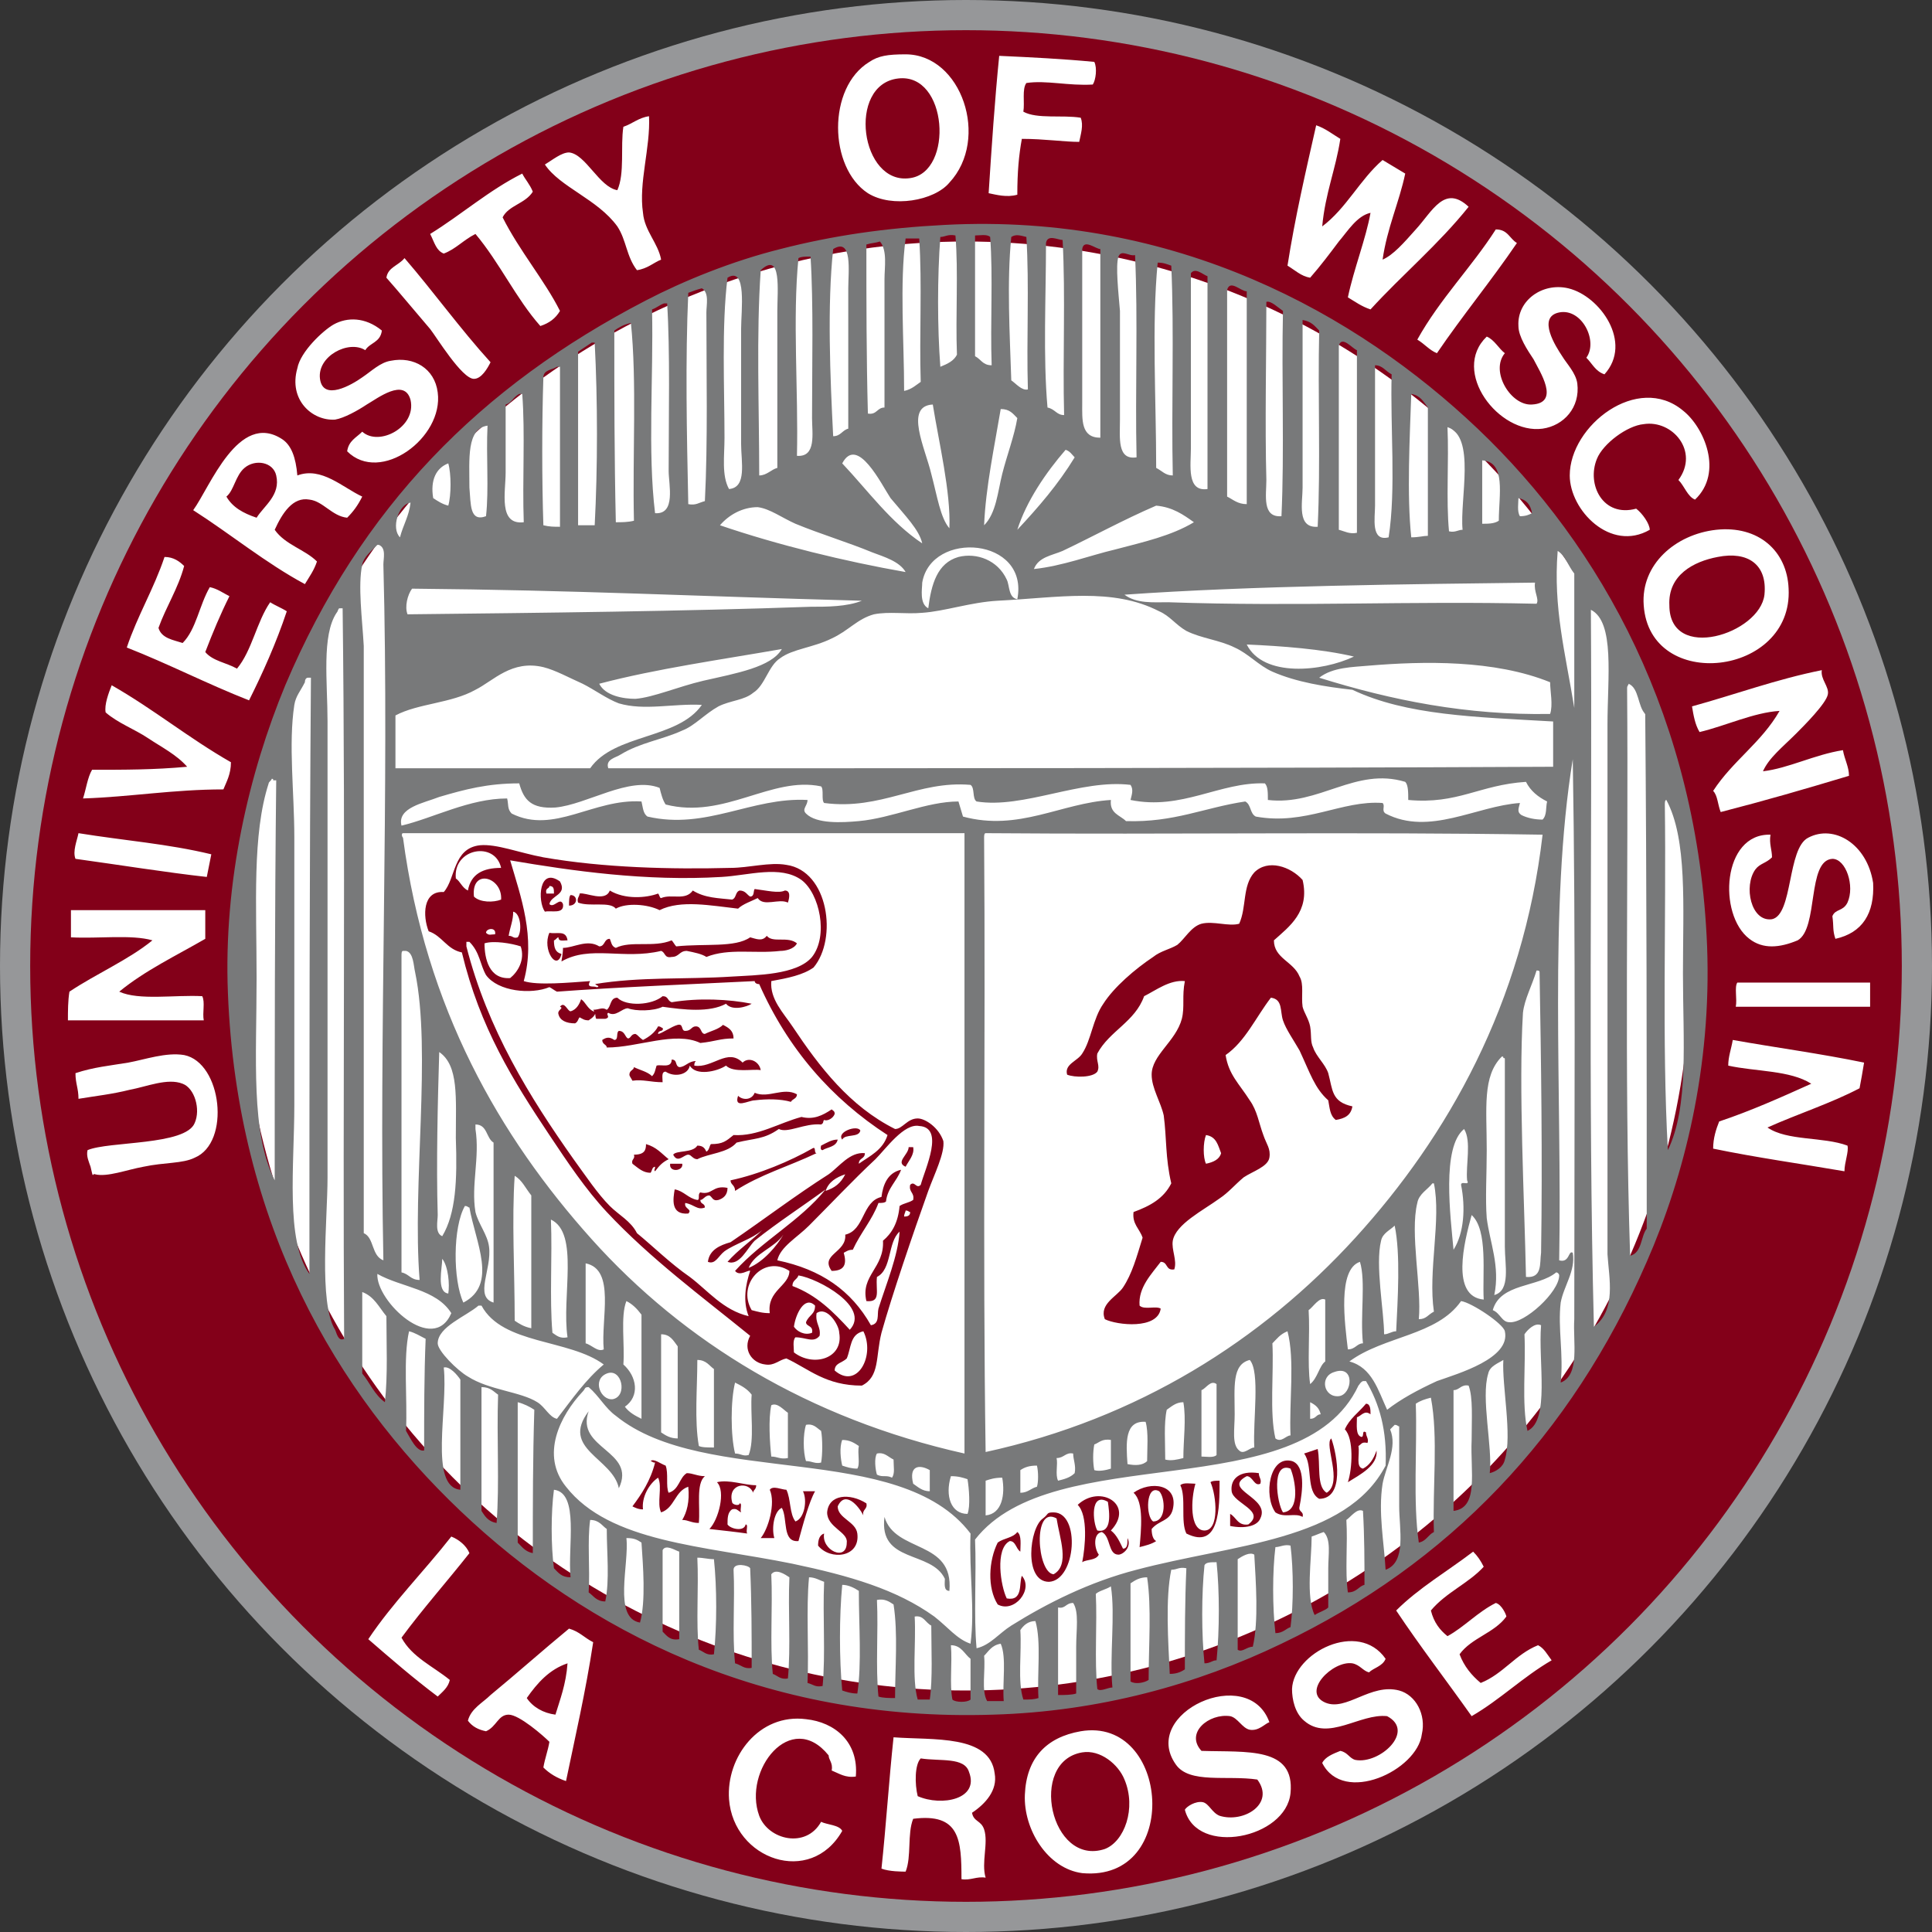 <svg xmlns="http://www.w3.org/2000/svg" viewBox="0 0 128 128" x="0px" y="0px" xmlns:xlink="http://www.w3.org/1999/xlink"  xml:space="preserve">
	<rect x="0" y="0" width="128" height="128" fill="#333333" stroke="none"/>
	<!--UWL Seal - maroon-->
	<ellipse fill="#969799" cx="64" cy="64" rx="64" ry="64"/>
	<ellipse fill="#830019" cx="64" cy="64" rx="62" ry="62"/>
	<ellipse fill="#ffffff" cx="64" cy="64" rx="48" ry="48"/>
	<g fill="#830019">
		<path d="M88 71.1c-0.2-0.6-0.8-1.1-1-1.7 -0.2-0.4-0.1-0.8-0.2-1.4 -0.1-0.5-0.4-0.9-0.5-1.3 -0.1-0.7 0.1-1.5-0.2-2 -0.4-1-1.7-1.2-1.7-2.4 1-0.9 2.4-1.9 1.9-4 -0.8-0.9-2.3-1.4-3.2-0.5 -0.8 0.9-0.5 2.3-1 3.4 -0.7 0.2-1.7-0.2-2.5 0 -0.7 0.2-1.1 1-1.6 1.4 -0.5 0.3-1.1 0.4-1.6 0.8 -1.2 0.8-2.6 2-3.3 3.1 -0.7 1-0.8 2.4-1.4 3.3 -0.3 0.5-1.2 0.7-1 1.4 0.5 0.2 1.7 0.2 2-0.2 0.2-0.4-0.1-0.7 0-1.2 0.8-1.5 2.5-2.1 3.1-3.8 0.8-0.4 1.7-1.1 2.7-1 -0.2 1 0 1.7-0.2 2.5 -0.4 1.5-2 2.4-2 3.7 0 0.9 0.6 1.8 0.8 2.7 0.2 1.5 0.1 2.8 0.5 4.5 -0.5 1-1.4 1.5-2.5 1.9 -0.1 0.8 0.4 1.1 0.6 1.7 -0.4 1.3-0.7 2.4-1.3 3.3 -0.4 0.6-1.6 1.1-1.2 2.1 0.8 0.4 3.5 0.7 3.7-0.7 -0.3-0.2-1.1 0.1-1.4-0.2 -0.1-1.2 0.8-2.1 1.4-2.9 0.5 0 0.3 0.6 0.9 0.5 0.2-0.6-0.2-1.3-0.1-1.9 0.2-1.1 2-2 3.1-2.8 0.6-0.4 1-0.9 1.6-1.4 0.6-0.4 1.6-0.7 1.7-1.3 0.1-0.6-0.2-0.9-0.4-1.5 -0.3-0.8-0.4-1.6-0.9-2.3 -0.7-1.1-1.4-1.7-1.6-3 1.3-0.9 2-2.5 3-3.8 0.8 0.1 0.6 0.9 0.8 1.5 0.2 0.6 0.7 1.3 1.1 2 0.7 1.5 1 2.5 1.9 3.3 0.1 0.5 0.1 1 0.5 1.3 0.6-0.1 1-0.3 1.1-0.9C88.2 73 88.3 72.2 88 71.1zM80.9 76.4c-0.1 0.4-0.5 0.6-1 0.7 -0.2-0.4-0.2-1.4 0-1.9C80.6 75.3 80.7 75.9 80.9 76.4zM60.8 74.1c-0.7 0-1 0.7-1.5 0.7 -3-1.5-5-4.1-6.8-6.8 -0.6-0.9-1.5-1.8-1.4-3 1.1-0.2 2.1-0.4 2.8-0.9 1.6-1.9 1-6.4-1.8-6.8 -1.1-0.2-2.5 0.2-3.7 0.2 -3.9 0.1-8.4 0-12.4-0.7 -1.6-0.3-3.1-0.9-4.2-0.8 -1.8 0.2-1.6 2.2-2.4 3.1 -1.4-0.1-1.4 1.6-1 2.6 0.9 0.3 1.2 1.2 2.2 1.4 1.2 5 3.4 8.5 5.8 12.1 1.2 1.8 2.4 3.6 3.8 5.1 2.9 3.1 6.3 5.6 9.5 8.2 -0.5 0.9 0.1 1.8 1 1.9 0.6 0.1 0.9-0.3 1.4-0.4 1.5 0.7 2.6 1.8 5 1.8 1.2-0.6 0.9-1.9 1.3-3.5 0.7-2.5 2.1-6.6 3.1-9.4 0.4-1.1 1.1-2.5 1-3.3C62.2 74.7 61.3 74.1 60.8 74.1zM47.8 58.1c1.8-0.1 3.9-0.8 5.3 0.2 1.2 0.9 1.8 3.7 0.7 5.1 -1 1.2-3.7 1.2-5.3 1.3 -3.1 0.2-6.1 0-9.1 0.5 0.1 0 0.1 0.1 0.2 0.1 0.1 0.1 0 0.1-0.1 0.1 -0.1-0.1-0.7 0.1-0.4-0.4 -1.4 0.1-3.5 0.3-4.4 0 0.8-2.9-0.2-5.6-0.9-8C37.9 57.7 42.8 58.4 47.8 58.1zM34.5 62.7c0.3 0.9-0.2 1.7-0.7 2.1 -1.4 0.1-1.7-1.3-1.7-2.3C32.7 62.3 33.9 62.5 34.5 62.7zM32.2 61.8c0-0.3 0.7-0.4 0.6 0.1C32.5 61.9 32.4 62 32.2 61.8zM34 60.4c0.5 0.1 0.6 1.3 0.3 1.7 -0.3 0.1-0.3-0.1-0.6-0.1C33.8 61.4 34 61 34 60.4zM31.4 59.4c-0.2-1.9 1.9-1.3 1.8 0.2C32.7 59.8 31.8 59.8 31.4 59.4zM30.2 58.2c-0.2-2 2.6-2.5 3-0.7 -1.2 0-2 0.4-2.2 1.5C30.6 58.8 30.5 58.4 30.2 58.2zM45.7 84.6c-1.3-0.9-2.4-2-3.5-2.9 -0.4-0.8-1.2-1.2-1.8-1.8 -0.8-0.8-1.6-2-2.4-3.1 -2.9-4.1-5.7-8.6-7.1-14.1 0-0.1 0-0.2 0-0.3 0.1 0 0.1 0 0.2 0 0.7 0.7 0.7 1.5 1.1 2.2 0.8 1.1 3 1.3 4.2 0.8 0.2 0.1 0.3 0.2 0.5 0.3 4-0.3 9.1-0.5 13.1-0.7 0 0.1 0.1 0.2 0.3 0.2 1.9 4.3 4.8 7.6 8.5 10 -0.3 1-1.2 1.4-1.9 1.9 0-0.4 0.4-0.3 0.4-0.7 -1-0.1-1.7 0.9-2.4 1.4 -2.2 1.4-4.3 3-6.5 4.5 -0.7 0.2-1.4 0.5-1.5 1.3 0.5 0.2 0.7-0.4 1.1-0.7 0.7-0.5 1.8-0.8 2.5-1.4 -0.7 0.7-1.6 1.3-2.3 2.1 0.8 0.3 1.3-0.9 1.8-1.4 1.5-1.2 3.2-2.3 4.7-3.4 -1.7 2.1-4.2 3.4-6 5.4 0.3 0.4 0.9-0.1 1 0 -0.3 0.9-0.5 2-0.1 3C47.9 86.8 46.9 85.5 45.7 84.6zM56 77.8c-0.3 0.6-0.7 0.9-1.3 1.1C54.9 78.3 55.4 78 56 77.8zM51.9 81.8c-0.4 0.7-1.3 1.8-2.3 2.2C50 83 51.3 82.7 51.9 81.8zM51 87c-0.5 0-0.8-0.1-1.2-0.2 -1-1.7 0.8-3.7 2.5-2.6C52.3 85.2 50.8 85.5 51 87zM52.5 85.2c0-0.4 0.3-0.4 0.4-0.7 1.3 0.2 4.8 2.1 3.4 3.6C55.2 86.9 54.1 85.8 52.5 85.2zM54 86.5c0 0.6-0.4 0.6-0.6 1.1 0 0.3 0.5 0.2 0.4 0.7 -0.5 0.2-1-0.1-1.2-0.4C52.7 87.1 53.3 85.8 54 86.5zM52.6 89.6c0-0.3-0.1-0.8 0.1-1 0.7 0 1.2 0.4 1.6-0.1 0.1-0.6-0.3-0.8-0.2-1.5 0.7-0.5 1.5 0.8 1.5 1.3C55.9 90 53.9 90.6 52.6 89.6zM55.3 90.8c0-0.5 0.5-0.5 0.8-0.8 0.3-0.7 0.2-1.6 1.1-1.8C58 89.8 56.8 92.1 55.3 90.8zM59.9 80.6c0-0.2 0.1-0.3 0.1-0.4 0.2 0 0.2 0.1 0.3 0.1C60.3 80.5 60.2 80.6 59.9 80.6zM61 78.5c-0.3 0.3-0.4-0.3-0.7 0 -0.1 0.5 0.3 0.5 0.2 1 -0.3 0.2-0.6 0.2-0.9 0.4 -0.1 1.1-0.5 1.8-1.1 2.3 0.1 1.8-1.5 2.3-1.1 4 1 0.1 0.6-0.7 0.7-1.6 1-0.5 0.7-2.3 1.5-3 -0.1 1.6-0.9 3.5-1.4 5.1 -0.1 0.4 0.1 1-0.5 1.1 -1.3-2.3-3.3-3.7-6.2-4.3 0.2-0.9 1.3-1.5 2.1-2.3 1.4-1.4 2.9-3 4.4-4.4 0.7-0.7 1.9-2.4 2.9-2.2C62.6 74.7 61.3 77.4 61 78.5zM60.2 76c0 0.5-0.9 1-0.2 1.3 0.2-0.4 0.6-0.8 0.5-1.3C60.4 76 60.3 76 60.2 76zM58.4 79.3c-1.3 0.3-1.1 2.2-2.4 2.5 0.1 1.2-1.7 1.3-0.9 2.4 0.9 0 1-0.5 0.8-1.2 0.2-0.1 0.3-0.2 0.6-0.2 0.5-1.1 1.3-2 1.7-3.1 0.2 0 0.4 0 0.5-0.1 0.1-0.9 0.7-1.3 1-2.1C58.8 77.7 58.5 78.5 58.4 79.3zM57 74.9c-0.2-0.4-1.6 0.1-1.2 0.6C56 75.1 56.9 75.4 57 74.9zM54.5 76.2c0.3-0.2 0.9-0.2 1-0.7 -0.4 0-0.7 0.2-1.1 0.4C54.4 75.9 54.3 76.2 54.5 76.2zM48.6 75.2c-0.5 0.4-0.7 0.6-1.5 0.6 -0.1 0.1-0.1 0.4-0.3 0.5 -0.1-0.2-0.2-0.4-0.6-0.4 -0.3 0.5-1.4 0.3-1.6 0.6 0.3 0.6 0.7 0 1 0 0.2 0 0.3 0.3 0.6 0.3 0.8-0.4 2-0.4 2.6-1.1 1.2-0.3 1.8-0.2 2.8-0.9 0.6 0.3 1.7-0.4 2.8-0.3 0.2-0.1 0.1-0.2 0.2-0.3 0.2 0.1 0.6-0.1 0.7-0.4 0-0.2-0.1-0.2-0.2-0.3 -0.6 0.4-1.2 0.7-2 0.5C51.6 74.4 50.2 75.3 48.6 75.2zM53.8 76.1c-1.4 0.8-3.5 1.7-5.4 2.1 0 0.3 0.3 0.3 0.3 0.7 1.7-1.1 3.5-1.6 5.4-2.5C53.9 76.4 54.1 75.9 53.8 76.1zM48.9 72.6c-0.3 0.9 0.7 0.3 1.1 0.3 0.8-0.1 1.7-0.1 2.4 0.1 0.1-0.2 0.4-0.2 0.4-0.5 -0.9-0.5-1.9 0.3-2.8-0.1C49.8 72.9 49.2 72.9 48.9 72.6zM49.7 62.1c-1 0.7-3 0.4-4.9 0.6 -0.1-0.1-0.2-0.3-0.3-0.4 -1.2 0.5-2.7 0-3.7 0.5 -0.3-0.1-0.3-0.4-0.4-0.6 -0.4 0-0.3 0.5-0.7 0.5 -0.8-0.5-1.7 0.1-2.4 0.1 0 0.4-0.1 0.8-0.1 0.9 1.9-1.1 4.1-0.1 6.6-0.7 0.3 0.1 0.2 0.5 0.7 0.4 0.5 0 0.5-0.4 1-0.4 0.5 0.1 1 0.2 1.3 0.4 1.5-0.6 3.2-0.2 4.9-0.4 0.3 0 0.9-0.1 1.1-0.5 -0.6-0.5-1.6 0-2-0.5C50.5 62.4 50.1 62.2 49.7 62.1zM40.8 60.2c0.7-0.4 2.1-0.3 2.9 0.1 1.4-0.7 3.4-0.3 5.2-0.1 0.3-0.3 0.9-0.5 1.3-0.7 0.4 0.6 1.4 0 2 0.3 0.1-0.3 0.2-0.8-0.2-0.8 -0.4 0.2-1.2 0-2-0.1 -0.1 0.1 0 0.5-0.3 0.5 -0.2-0.1-0.3-0.4-0.7-0.4 -0.3 0.1-0.2 0.5-0.5 0.6 -0.9-0.1-1.8-0.1-2.6-0.6 -0.5 0.7-1.4 0.2-2.1 0.5 -0.1 0-0.1-0.2-0.2-0.3 -0.8 0.3-2.2 0.4-3.2-0.2 -0.3 0.8-1.6 0.1-2 0.2 0 0.2-0.2 0.3-0.1 0.6C39.1 60.1 40.4 59.7 40.8 60.2zM43.9 71.7c0-0.3-0.1-0.7 0.2-0.7 0.6 0.4 1.5 0.2 1.6-0.4 0.4 0.7 1.8 0.4 2.4 0 0.5 0.5 1.8 0.2 2.3 0.3 -0.1-0.6-0.8-0.9-1.2-0.5 -1-1-2 0.4-3.2 0.2 0-0.1 0-0.2 0.1-0.3 -0.5 0-0.7 0.4-1.1 0.4 -0.3-0.1-0.1-0.5-0.5-0.5 0 0.6-0.7 0.3-1 0.4 -0.1 0.3-0.1 0.5-0.3 0.7 -0.3-0.3-0.8-0.4-1.2-0.6 0 0.2-0.3 0.2-0.3 0.5 0 0.1 0.1 0.2 0.2 0.4C42.6 71.5 43.1 71.7 43.9 71.7zM40.3 67.1c0.5 0.3 0.9-0.3 1.3-0.3 0.5 0.2 1.7 0.2 2.3-0.1 1.4 0.2 3.1 0.4 4.2-0.2 0.4 0.5 1.4 0.2 1.7 0 -1.5-0.3-3.5-0.4-5.3-0.1 -0.3-0.1-0.2-0.4-0.6-0.4 -0.7 0.6-2.4 0.7-3 0.1 -0.5 0-0.4 0.6-0.7 0.8 -0.3-0.2-0.5 0-0.9 0 0.2 0.2 0.1 0.4 0.2 0.6 0.2 0 0.4 0 0.6 0C40.5 67.4 40.1 67.2 40.3 67.1zM46.4 69.1c1-0.1 1.3-0.3 2.2-0.3 0-0.5-0.3-0.7-0.7-0.9 -0.3 0.3-0.8 0.4-1.2 0.6 -0.3 0-0.2-0.5-0.6-0.5 -0.3 0-0.3 0.3-0.7 0.3 -0.3 0-0.1-0.5-0.5-0.4 -0.4 0.1-1.1 0.6-1.3 0.6 0-0.3 0.4-0.1 0.3-0.4 -0.1 0-0.1-0.1-0.3-0.1 -0.2 0.4-0.6 0.7-1 0.9 -0.3-0.2-0.3-0.3-0.5-0.4 -0.3 0-0.3 0.3-0.5 0.3 -0.2-0.1-0.2-0.5-0.6-0.5 -0.2 0.1 0 0.6-0.3 0.6 -0.3-0.2-0.5-0.2-0.8 0 0 0.3 0.3 0.3 0.3 0.5C42.3 69.4 44.7 68.3 46.4 69.1zM46.4 79.5c0.2 0 0.3-0.3 0.6-0.3 0.2 0.1 0.2 0.4 0.6 0.3 0.3-0.1 0.6-0.3 0.6-0.8 -1-0.2-1 0.5-1.8 0.3 -0.2 0.1 0 0.5-0.2 0.5 -0.6-0.1-0.9-0.6-1.5-0.7 -0.1 0.6-0.3 1.7 0.9 1.6 0.3-0.3-0.3-0.3-0.2-0.7 0.6 0.1 0.8 0.5 1.3 0.3C46.7 79.7 46.4 79.8 46.4 79.5zM45.2 77.1c-0.3 0-0.5 0-0.8 0C44.3 77.7 45.3 77.6 45.2 77.1zM42 76.5c0.1 0.3-0.2 0.3-0.1 0.6 0.4 0.3 0.7 0.6 1.2 0.6 0.1-0.1 0.1-0.4 0.3-0.4 0 0.2-0.1 0.2 0 0.3 0.3-0.4 0.5-0.6 0.9-0.8 -0.5-0.4-0.8-0.8-1.5-1C42.8 76.2 42.7 76.5 42 76.5zM38.5 66.2c-0.1 0.3-0.3 0.7-0.7 0.8 -0.2 0-0.4-0.7-0.7-0.3 0.3 0.1-0.2 0.2-0.1 0.5 0.1 0.4 0.5 0.6 1.1 0.6 0.2-0.1 0.2-0.3 0.3-0.4 0.2 0.1 0.3 0.2 0.6 0.2 0.3-0.2 0.4-0.3 0.5-0.6 -0.1 0-0.1 0-0.2 0C38.9 66.8 38.8 66.4 38.5 66.2zM37.8 59.3c-0.1 0.1-0.1 0.4-0.1 0.7C38.3 60 38.3 59.3 37.8 59.3zM36.4 61.8c-0.5 1.1 0.5 2.6 0.8 1.4 -0.4-0.1-0.5-0.4-0.5-0.9 0.1 0 0.2-0.2 0.3-0.2 0 0.3 0.3 0.2 0.6 0.2C37.5 61.6 36.9 61.9 36.4 61.8zM37.3 59.9c-0.2-0.5-0.6 0.3-0.9 0 0.1-0.6 1.2-0.6 0.7-1.5 -1.4-1-1.5 1.3-1 2C36.5 60.3 37.4 60.6 37.3 59.9zM36.4 58.7c0.3 0 0.3 0.2 0.3 0.5 -0.2 0-0.3 0-0.5 0C36.1 58.8 36.4 58.9 36.4 58.7zM90.3 97.3c-0.5-0.1-0.2-0.9-0.3-1.5 0.2-0.1 0.2-0.3 0.6-0.2 0.1-0.3-0.1-0.4-0.1-0.7 -0.3-0.2-0.1 0.3-0.3 0.3 -0.4-0.1-0.3-0.8-0.3-1.3 0.3-0.1 0.5-0.5 0.9-0.2 0-0.3 0-0.7-0.3-0.7 -0.5 0.6-1.1 1-1.4 1.7 0.6 0.6 0.5 2.6 0.2 3.5 0.8-0.5 2-1.1 1.9-2.1C91 96.7 90.7 97.1 90.3 97.3zM87.9 98.9c-0.7-0.4-0.4-1.9-0.6-2.9 -0.3 0.1-0.6 0.2-0.9 0.3 0.6 0.8 0.1 2.5 1 3 1.7 0 1.2-2.9 0.8-4C87.7 95.7 89 98.2 87.9 98.9zM85.6 96.8c-1.5-0.4-1.9 2.3-1.1 3.4 0.6 0.4 1.3 0 1.8 0.3 0.1-0.4-0.3-0.3-0.2-0.7C86.3 98.8 86.5 97.1 85.6 96.8zM85 100.2c-0.4-0.6-0.8-3.4 0.5-2.9C85.8 98 86.2 100.1 85 100.2zM82.6 97.8c0.4 0 0.5 0.7 0.9 0.5 0.1-0.3-0.1-0.4-0.1-0.7 -1.3-0.2-1.9 0.4-1.8 1.2 0.1 0.8 2.3 1.3 1.1 2.2 -0.7 0.1-0.8-0.5-1.2-0.7 0 0.3 0 0.5 0 0.8 1 0.2 1.8 0 2-0.5C84.2 99.2 80.9 98.7 82.6 97.8zM80.2 98.2c0.4 0.9 0.6 3.2-0.4 3.2 -1 0-0.9-2.1-0.6-3.1 -0.3 0-0.8-0.1-1 0.1 0.4 0.8 0 2.4 0.4 3.2 2.2 1.1 2.2-1.7 2.2-3.5C80.6 98.1 80.3 98.1 80.2 98.2zM75.1 98.9c0.7 0.6 0.5 2.5 0.4 3.6 0.4-0.1 0.8-0.2 1.1-0.4 -0.2-0.1-0.3-0.4-0.3-0.8 0.5-0.6 1.2-0.5 1.4-1.3C78.1 98.3 76.2 98.1 75.1 98.9zM76.4 100.8c-0.5-0.3-0.5-2.5 0.4-2C77.2 99.2 77.3 100.8 76.4 100.8zM74.4 102.6c-0.2-0.4-0.4-0.9-0.8-1.2 1.6-1.7-0.7-3.1-2.2-1.7 0.7 0.7 0.5 2.8 0.3 3.8 0.3-0.2 0.9-0.1 1.1-0.5 -0.3-0.4-0.4-1.4 0.2-1.5 0.6 0.3 0.4 1.5 1.1 1.5 0.3 0 0.9-0.5 0.6-1.1C74.7 102.3 74.7 102.6 74.4 102.6zM72.7 101.4c-0.3-0.5-0.5-2.6 0.7-1.9C73.5 100.2 73.7 101.6 72.7 101.4zM69.8 100.2c-0.5 0-0.3 0.1-0.7 0.4 -0.9 0.6-1.3 4.2 0.4 4.2C71.3 104.7 71.6 100.2 69.8 100.2zM69.8 104.3c-1.1-0.1-1.4-4.6 0.2-3.7C70.2 101.9 70.9 103.7 69.8 104.3zM66.7 105.9c-0.4-0.8-0.8-3.3 0.2-3.8 0.4 0 0.4 0.5 0.7 0.7 0-0.4 0.1-1.1-0.2-1.3 -0.3 0.4-0.9 0.4-1.3 0.7 -0.6 1.2-0.7 3 0 4.1 1.1 0.6 2.4-1 1.6-1.9C67.5 104.9 67.8 106.1 66.7 105.9zM54.8 100.2c0 1 1.4 1.3 1.3 2 0 1.3-1.7 0.5-1.5-0.6 -0.3 0.1-0.4 0.4-0.4 0.8 0.8 1 2.8 0.8 2.6-0.8 -0.1-0.8-1.3-1-1.3-1.8 0.5-1.1 1.4 0 1.7 0.6 -0.1-0.4 0.3-0.4 0.2-0.8C56.3 98.9 54.9 99 54.8 100.2zM52.7 100.8c-0.4-0.5-0.3-1.5-0.6-2.1 -0.3 0-0.9-0.3-1.1 0 0.4 0.9-0.1 2.6-0.6 3.2 0.3 0 0.6 0 0.9 0 -0.2-0.7 0-1.8 0.5-2 0.4 0.7 0 2.3 1.1 2.2 0.3-1.1 0.7-2.6 1.1-3.3 -0.3 0-0.5 0-0.8 0C53.5 99.4 53.3 100.6 52.7 100.8zM47.5 98.2c0.6 0.6 0.1 2.5-0.5 3.1 0.9 0.1 1.8 0.2 2.5 0.3 -0.1-0.2 0.1-0.6-0.1-0.6 -0.1 0.5-1 0.3-1.2 0 0-0.4 0-0.8 0.3-1 0.3-0.1 0.4 0.1 0.6 0.2 -0.1-0.2 0.1-0.6-0.1-0.6 0 0.2-0.5 0.1-0.5-0.1 -0.3-1.2 1.1-1.4 1.4-0.6 0-0.2 0.2-0.2 0.2-0.5C49.3 98.4 48.3 98 47.5 98.2zM45.5 97.6c-0.5 0.3-0.5 1.1-1.2 1.3 -0.2-0.4 0-1.3-0.2-1.8 -0.3-0.1-0.8-0.5-1-0.3 0.1 0 0.1 0.1 0.3 0.1 -0.3 1.2-0.9 2.1-1.5 2.9 0.2 0.1 0.4 0.2 0.7 0.2 -0.1-0.8 0.4-1.7 1-2.1 0.3 0.6-0.1 1.7 0.2 2.3 0.9-0.3 0.9-1.4 1.8-1.7 0.1 1-0.1 1.7-0.4 2.2 0.4 0 0.6 0.2 1.1 0.2 0.1-1.1-0.2-2.6 0.4-3.1C46.2 97.8 45.9 97.6 45.5 97.6z"/>
	</g>
	<g fill="#fff">
		<path d="M119.8 55.5c-1.4 0.7-1 5.1-2.4 5.4 -1.4 0.2-1.9-2.2-1.1-3.3 0.3-0.4 0.7-0.4 1.1-0.8 0-0.5-0.2-0.9-0.1-1.5 -3.2-0.1-3.5 5.3-1.4 6.9 0.9 0.7 2 0.6 3.2 0.1 1.4-0.8 0.6-5.3 2.3-5.4 0.9 0 1.5 1.8 1 2.9 -0.3 0.6-0.8 0.4-1 0.9 0.1 0.7 0 0.9 0.2 1.5 1.8-0.4 2.6-1.7 2.5-3.7C123.7 55.9 121.5 54.6 119.8 55.5zM115 66.7c3 0 5.9 0 8.9 0 0-0.5 0-1 0-1.6 -2.9 0-5.9 0-8.8 0C114.9 65.4 115.1 66.2 115 66.7zM114.5 70.6c1.8 0.4 4.1 0.3 5.5 1.2 -2 0.9-4 1.8-6.1 2.5 -0.2 0.5-0.4 1.1-0.4 1.8 2.9 0.6 5.8 1 8.7 1.5 0-0.6 0.3-1.3 0.2-1.7 -1.6-0.6-4-0.3-5.3-1.2 2-0.9 4.2-1.6 6.1-2.6 0.1-0.5 0.2-1.1 0.3-1.7 -2.9-0.6-5.9-1-8.7-1.5C114.7 69.5 114.5 70 114.5 70.6zM114 53.8c3.1-0.8 5.5-1.5 8.5-2.4 0-0.6-0.3-1.1-0.4-1.7 -1.9 0.3-3.6 1.2-5.3 1.4 0.4-0.9 1.3-1.6 2.2-2.5 0.5-0.5 2-2 2.1-2.6 0.1-0.5-0.5-1-0.4-1.6 -3 0.6-5.7 1.6-8.6 2.4 0.1 0.6 0.2 1.2 0.5 1.7 1.7-0.4 3.6-1.3 5.3-1.4 -1.2 2.1-3.1 3.3-4.4 5.3C113.8 52.7 113.8 53.3 114 53.8zM108.9 40.1c0.4 5.8 9.9 4.7 9.6-1.1 -0.1-2.5-2-4.2-4.8-3.9C111 35.4 108.7 37.4 108.9 40.1zM113.8 36.9c2-0.4 3.3 0.5 3.1 2.5 -0.3 2.6-6.3 4.5-6.3 0.7C110.5 38.1 112.2 37.2 113.8 36.9zM104 31.5c0 2.3 2.7 5.1 5.3 3.6 0-0.4-0.5-1.1-0.9-1.4 -2.2 0.6-3.3-1.6-2.6-3.3 0.4-1 2-2.2 3.1-2.3 1.9-0.3 3.7 1.8 2.3 3.7 0.4 0.4 0.6 1.1 1.1 1.3 1.9-1.8 0.6-4.8-0.8-5.9C108.5 24.7 104 28.2 104 31.5zM101.5 26.8c-1.4 0.1-2.8-2.2-1.8-3.4 -0.4-0.3-0.7-0.9-1.2-1.1 -2.4 2.3 0.8 6.5 3.7 6.1 1.4-0.2 2.5-1.4 2.3-3 -0.1-0.7-0.7-1.3-1-1.8 -0.4-0.6-1.7-2.6-0.2-2.9 1.5-0.3 2.6 1.9 1.8 3 0.4 0.4 0.6 0.9 1.2 1.1 1.9-2.1-0.3-5.2-2.4-5.7 -1.7-0.4-3.4 0.8-3.3 2.5 0 0.7 0.6 1.6 1 2.2C102 24.6 103.4 26.7 101.5 26.8zM101.9 109c-1.5 0.6-2.3 1.9-3.8 2.5 -0.6-0.5-1.1-1.1-1.4-1.9 0.8-1.1 2.3-1.4 3.1-2.5 0-0.1-0.3-0.8-0.7-0.9 -1.2 0.6-2.1 1.6-3.2 2.2 -0.5-0.4-0.9-0.9-1.1-1.7 1-1.2 2.5-1.8 3.5-2.9 -0.2-0.4-0.4-0.7-0.7-1 -1.7 1.3-3.6 2.4-5.1 3.9 1.6 2.4 3.3 4.6 5 7 1.9-1.1 3.4-2.6 5.3-3.7C102.5 109.6 102.3 109.2 101.9 109zM95.2 23.4c1.7-2.5 3.6-4.8 5.3-7.3 -0.5-0.3-0.6-0.9-1.4-0.9 -1.6 2.5-3.7 4.6-5.2 7.3C94.4 22.8 94.7 23.2 95.2 23.4zM88.7 16c0.6-0.7 1.2-1.7 2.1-1.9 -0.3 1.7-1.1 3.7-1.5 5.6 0.5 0.3 0.9 0.6 1.5 0.8 2.1-2.3 4.5-4.3 6.5-6.8 -1.6-1.5-2.4 0.3-3.5 1.5 -0.8 0.9-1.5 1.7-2.2 2 0.3-2.1 1.1-3.8 1.5-5.7 -0.5-0.3-1-0.6-1.5-0.9 -1.5 1.3-2.4 3.2-4 4.4 0.2-2.2 0.9-3.8 1.2-5.8 -0.5-0.3-1-0.7-1.6-0.9 -0.7 3.1-1.4 6.1-1.9 9.3 0.5 0.3 0.9 0.7 1.5 0.8C87.5 17.6 88.1 16.8 88.7 16zM92.7 112c-1.9-0.5-3.5 1.4-4.9 0.8 -1.6-0.7 0.5-2.8 1.8-2.6 0.5 0.1 0.7 0.5 1.1 0.6 0.3-0.3 0.9-0.4 1.1-0.9 -1.8-2.6-6.1-0.4-6.2 2 0 0.7 0.2 1.6 0.8 2.1 1.6 1.4 3.7-0.5 5.5-0.3 1.9 1-0.5 3.2-2.1 2.9 -0.4-0.1-0.5-0.5-1-0.6 -0.5 0.2-1 0.4-1.2 0.8 1.4 2.8 6.3 0.5 6.6-1.9C94.5 113.6 93.8 112.3 92.7 112zM79.6 116c-1.1-1.2 0.5-2.5 1.9-2.3 0.5 0.1 0.8 0.8 1.3 0.9 0.6 0.1 1-0.4 1.3-0.5 -1.4-3.9-8.6-0.6-6.2 2.8 0.9 1.3 3.4 0.7 5.4 1 1.2 1.6-0.9 2.9-2.5 2.4 -0.5-0.2-0.7-0.8-1.1-0.9 -0.5-0.1-1.1 0.3-1.2 0.5 0.8 3.1 6.7 1.9 7-1.1C85.8 115.7 82.6 116.1 79.6 116zM71.6 114.7c-2.3 0.4-3.6 1.8-3.7 4.2 -0.1 2.3 1.5 4.9 3.8 5.2C78.3 124.7 77.5 113.7 71.6 114.7zM73.2 122.5c-3.6 1.2-5.1-5.8-1.5-6.4 1.2-0.2 2.4 0.8 2.8 1.8C75.3 119.8 74.5 122 73.2 122.5zM67.4 12.9c0-1.5 0.1-2.6 0.3-3.7 1.5 0 2.8 0.2 3.8 0.2 0.1-0.5 0.3-1.1 0.1-1.6 -1.2-0.2-2.9 0.1-3.8-0.4 0.1-0.6-0.1-1.5 0.2-1.9 1.3-0.2 2.8 0.2 4.4 0.1 0.2-0.3 0.3-1.1 0.1-1.5 -2.1-0.2-4.1-0.3-6.3-0.4 -0.3 3-0.5 6-0.7 9.1C66 12.9 66.7 13.1 67.4 12.9zM59.2 115.1c-0.3 2.8-0.5 5.9-0.8 8.7 0.5 0.2 1.4 0.2 1.6 0.2 0.4-1 0.1-2.5 0.5-3.5 3.1-0.4 3.2 1.4 3.2 4 0.6 0.1 1-0.2 1.6-0.1 -0.3-1 0.2-2.3-0.1-3.2 -0.2-0.6-0.7-0.5-0.8-1.1 0.9-0.6 1.7-1.5 1.5-2.6C65.6 114.9 61.8 115.3 59.2 115.1zM60.8 119c-0.2-0.8-0.2-2.1 0.2-2.5 1.3 0.2 2.9-0.1 3.2 0.9C64.9 119.2 62.4 119.7 60.8 119zM57.5 12.8c1.6 1 4.4 0.5 5.4-0.7C65.6 9.2 63.7 3.6 60 3.6c-1.2 0-1.8 0.1-2.4 0.5C54.8 5.8 54.9 11.1 57.5 12.8zM59.5 5.2c3.3-0.4 3.7 6.2 0.8 6.6C57 12.3 56.1 5.6 59.5 5.2zM53.4 113.9c-3.1-0.4-5.3 2.5-5.1 5.3 0.3 4 5.4 5.8 7.5 2.1 -0.2-0.4-1-0.4-1.4-0.6 -1 1.8-3.5 1.2-4.1-0.4 -1.1-3 2.1-7.1 4.6-4 0 0.3 0.3 0.5 0.2 1 0.5 0.2 0.9 0.5 1.6 0.4C56.9 115.4 55.3 114.1 53.4 113.9zM40.9 15c0.6 0.9 0.6 2 1.3 2.9 0.7-0.1 1.1-0.5 1.6-0.7 -0.2-1.1-1.1-1.9-1.2-3.1 -0.3-2 0.5-4.3 0.4-6.4 -0.7 0.1-1.1 0.5-1.7 0.7 -0.2 1.3 0.1 3.1-0.4 4.2 -1.2-0.2-2.1-2.4-3.2-2.5 -0.5 0-1.1 0.5-1.6 0.8C37.1 12.4 39.6 13.2 40.9 15zM32.5 112.3c-0.5 0.5-1.3 0.9-1.5 1.7 0.3 0.4 0.7 0.6 1.2 0.7 0.7-0.3 0.8-1.1 1.5-1.1 0.7 0 2.3 1.4 2.7 1.8 -0.1 0.6-0.3 1.1-0.4 1.7 0.4 0.4 0.9 0.7 1.5 0.9 0.6-2.9 1.3-5.9 1.8-9.2 -0.6-0.3-0.9-0.7-1.6-0.9C36 109.3 34.2 110.9 32.5 112.3zM36.8 113.6c-0.8-0.1-1.5-0.5-1.9-1.1 0.7-1 1.5-1.9 2.7-2.3C37.5 111.6 37.1 112.6 36.8 113.6zM29.4 16.8c0.8-0.3 1.3-0.9 2.1-1.3 1.6 1.9 2.7 4.3 4.3 6.1 0.6-0.2 1-0.5 1.3-1 -1-2-2.7-4-3.8-6.2 0.4-0.8 1.5-0.9 2-1.7 -0.2-0.5-0.5-0.8-0.7-1.2 -2.2 1.1-4 2.7-6.1 4C28.8 16.1 28.9 16.6 29.4 16.8zM31.4 25.1c0.5 0 0.9-0.7 1.1-1.1 -2-2.2-3.8-4.7-5.7-6.9 -0.4 0.5-1.1 0.6-1.2 1.3 0.8 0.9 1.7 2 2.9 3.4C28.9 22.3 30.6 25.1 31.4 25.1zM26.6 108.5c1.4-1.9 3-3.7 4.5-5.6 -0.2-0.5-0.7-0.9-1.2-1.1 -1.8 2.3-3.9 4.4-5.5 6.8 1.5 1.3 3 2.6 4.6 3.8 0.3-0.3 0.7-0.6 0.8-1.1C28.7 110.4 27.3 109.8 26.6 108.5zM22.2 27.8c0.6-0.1 1.5-0.6 2.1-1 0.7-0.4 2.5-1.8 2.9-0.3 0.4 1.8-2.1 3.1-3.2 2.1 -0.4 0.4-0.9 0.6-1 1.3 2.2 2.2 6.4-0.9 6-3.9 -0.2-1.6-1.6-2.4-3.1-2.1 -0.7 0.1-1.3 0.7-1.9 1.1 -0.7 0.5-2.6 1.6-2.8 0.1 -0.2-1.5 1.9-2.6 3-1.9 0.3-0.5 1-0.5 1.1-1.3 -1.1-0.9-2.3-0.9-3.2-0.4 -0.7 0.4-2.2 1.8-2.4 2.9C19.1 26.5 20.7 27.9 22.2 27.8zM21 37.2c-0.8-0.8-2.1-1.1-2.8-2.1 0.5-1.1 1.2-2.2 2.3-2 0.9 0.1 1.5 1.1 2.5 1.2 0.4-0.4 0.7-0.8 1-1.4 -1.3-0.6-2.7-2-4.3-1.4 -0.1-1.2-0.4-2-1-2.4 -2.9-1.9-4.8 3.2-5.9 4.7 2.5 1.6 4.8 3.5 7.4 4.9C20.5 38.2 20.8 37.8 21 37.2zM15 32.9c0.5-0.4 0.6-1.4 1.2-1.9 0.7-0.6 1.9-0.4 2.1 0.5 0.3 1.3-0.8 2-1.3 2.8C16.1 34 15.4 33.6 15 32.9zM19 40.5c-0.3-0.2-0.8-0.4-1.1-0.6 -0.9 1.3-1.2 3.2-2.2 4.4 -0.7-0.4-1.6-0.5-2.1-1.1 0.5-1.3 1-2.5 1.6-3.7 -0.4-0.2-0.8-0.5-1.3-0.6 -0.7 1.2-0.9 2.8-1.8 3.7 -0.6-0.2-1.4-0.3-1.6-1 0.5-1.4 1.3-2.6 1.7-4.1 -0.3-0.3-0.7-0.6-1.3-0.6 -0.7 2.1-1.8 3.9-2.5 6 2.8 1.1 5.3 2.4 8.1 3.5C17.4 44.6 18.3 42.6 19 40.5zM7.4 45.4C7.2 45.9 6.9 46.7 7 47.2c0.8 0.7 1.9 1.1 2.8 1.7 0.9 0.6 1.9 1.1 2.6 1.9 -2.2 0.2-4.1 0.2-6.3 0.2 -0.3 0.5-0.4 1.3-0.6 1.9 3.1-0.1 6-0.6 9.3-0.6 0.2-0.5 0.5-1 0.5-1.8C12.5 48.9 10.2 47 7.4 45.4zM13.7 58.1c0.1-0.5 0.2-1 0.3-1.5 -2.9-0.7-5.7-0.9-8.8-1.4 -0.1 0.5-0.4 1.2-0.2 1.7C7.9 57.3 11 57.8 13.7 58.1zM13.4 66c-1.8-0.1-4.2 0.3-5.5-0.3 1.7-1.4 3.8-2.4 5.7-3.5 0-0.6 0-1.2 0-1.9 -3 0-5.9 0-8.9 0 0 0.6 0 1.2 0 1.8 1.8 0.1 4-0.2 5.4 0.2 -1.6 1.3-3.7 2.2-5.5 3.4 -0.1 0.6-0.1 1.3-0.1 1.9 3 0 6 0 9 0C13.4 67.1 13.6 66.4 13.4 66zM12.2 69.9c-1.2-0.2-2.6 0.3-3.7 0.5 -1.2 0.2-2.3 0.3-3.5 0.7 0 0.7 0.2 1 0.2 1.7 1.2-0.2 2.2-0.3 3.4-0.6 1.1-0.2 2.5-0.8 3.5-0.4 0.8 0.3 1.2 1.7 0.8 2.6 -0.6 1.5-5.7 1.2-7.1 1.8 -0.1 0.4 0.1 0.8 0.2 1.1 0.2 0.9 0.1 0.4 0.3 0.5 0.8 0.2 2.1-0.3 3.2-0.5 1.4-0.3 2.6-0.2 3.4-0.6C15.3 75.7 14.7 70.4 12.2 69.9z"/>
	</g>
	<g fill="#78797a">
		<path d="M97.9 28.4c-8-7.6-20-14.3-35.3-13.5 -3.9 0.2-7.4 0.7-10.9 1.6 -3.2 0.8-6.4 2.1-8.9 3.4C31.8 25.6 23.9 33.6 18.9 45.4c-2.4 5.8-4.1 13-3.8 20.4 0.6 15.3 7.2 26.5 15.4 34.3 8.3 7.9 20.1 14 35.3 13.5 7-0.2 13.5-2 19.1-4.7 11.1-5.3 19.2-13.8 24.2-25.3 2.5-5.7 4.3-12.9 4-20.9C112.5 47.7 106.1 36.2 97.9 28.4zM18.2 78.2c-1.6-3.2-1.2-8-1.2-13.4 0-4.9-0.3-9.5 0.8-12.9 0-0.1 0.2-0.2 0.2-0.3 0.1 0 0.1 0 0.1 0.1 0.1 0 0.1 0 0.2 0C18.2 60.6 18.2 69.4 18.2 78.2zM103.2 36.5c0.5 0.3 0.7 1 1.1 1.5 0 3 0 5.9 0 8.9C103.7 43.2 102.9 40.3 103.2 36.5zM102.7 47.3c-5.5 0.1-10.5-0.9-15.3-2.4 0.9-0.7 2.2-0.7 3.3-0.8 3.6-0.3 8.3-0.4 12 1.1C102.7 45.8 102.9 46.7 102.7 47.3zM101.1 84.6c-0.1-5-0.5-12.6-0.2-17.5 0.1-0.9 0.6-1.8 0.9-2.8 0.1 0 0.2 0 0.2 0.1 0.1 5.7 0.2 12.4 0.1 18.6C102 83.7 102.2 84.7 101.1 84.6zM89.8 82c-6.2 6.8-14.4 12-24.5 14.2 -0.2-13.4 0-27.2-0.1-40.7 0-0.1 0-0.3 0.1-0.3 12.3 0.1 24.8-0.1 36.9 0.1C100.9 66.5 95.9 75.3 89.8 82zM98.5 80.7c-0.1-1.3 0-2.9 0-4.5 0-2.8-0.3-4.9 1-6.2 0.1 0 0.1 0 0.1 0.1 0.1 0 0.1 0 0.1 0.1 0 3.8 0 8.3 0 12.4 0 1.2 0.4 2.9-0.7 3.2C99.4 83.9 98.7 82.3 98.5 80.7zM98.3 86.1c-2.2-0.2-1.3-3.8-0.8-5.6C98.6 81.5 98.2 84.4 98.3 86.1zM97.2 78.2c0.2 0.4-0.4 0-0.4 0.3 0.3 1.5 0.2 3.2-0.5 4.3 -0.2-2.2-0.8-6.8 0.7-8C97.5 75.6 97.1 77.2 97.2 78.2zM95 86.9c-0.4 0.2-0.5 0.5-1 0.5 0.2-2.1-0.6-5.7-0.1-7.7 0.1-0.6 0.7-0.9 1-1.3 0 0 0.1 0 0.1 0C95.5 80.8 94.6 84.2 95 86.9zM92.5 88.2c-0.3 0-0.5 0.2-0.8 0.2 0-1.5-0.6-4.6-0.2-6.2 0.1-0.5 0.6-0.7 0.9-1C92.8 83.1 92.6 86.1 92.5 88.2zM90.3 89c-0.4 0-0.5 0.4-1 0.4 -0.2-1.7-0.7-5.3 0.8-5.8C90.5 84.9 90.1 87.2 90.3 89zM86.8 91.7c-0.2-1.4 0-3.3-0.1-4.9 0.3-0.2 0.7-0.9 1.1-0.7 0 1.4 0 2.7 0 4.1C87.4 90.5 87.3 91.3 86.8 91.7zM87.5 93.7c-0.3 0-0.3 0.3-0.7 0.3 0-0.4 0-0.7 0-1.1C87.2 93.1 87.4 93.3 87.5 93.7zM88.4 90.9c1.4-0.5 1.2 1.5 0.3 1.6C87.7 92.6 87.4 91.2 88.4 90.9zM85.5 95.1c-0.3 0-0.6 0.5-1 0.2 -0.4-1.7-0.1-4.3-0.2-6.3 0.3-0.3 0.5-0.6 1-0.8C85.8 90.1 85.4 92.9 85.5 95.1zM83.1 95.9c-0.3 0-0.7 0.5-1 0.2 -0.5-0.4-0.3-1.4-0.3-2.4 0-1.8-0.2-3.3 1-3.6C83.5 90.9 83 94.1 83.1 95.9zM80.6 91.7c0 1.6 0 3.1 0 4.7 -0.2 0.2-0.7 0.1-1 0.1 0-1.5 0-2.9 0-4.4C79.9 92 80.2 91.4 80.6 91.7zM78.4 96.6c-0.4 0.1-0.8 0.2-1.2 0.1 0-1.1-0.1-2.4 0.1-3.3 0.3-0.2 0.6-0.5 1.1-0.5C78.6 94 78.4 95.4 78.4 96.6zM76 96.8c-0.3 0.3-0.8 0.3-1.3 0.2 -0.1-1.4-0.2-2.9 1.2-2.8C76.1 94.9 76 96 76 96.8zM73.6 95.4c0 0.6 0 1.2 0 1.9 -0.3 0.1-0.8 0.2-1.1 0.1 -0.1-0.5-0.1-1.2 0-1.7C72.8 95.6 73 95.3 73.6 95.4zM70 96.6c0.5 0 0.6-0.4 1.1-0.3 0 0.4 0.2 0.8 0.1 1.3 -0.3 0.3-0.7 0.4-1.1 0.5C69.9 97.7 70.1 97 70 96.6zM68.7 98.5c-0.4 0.1-0.6 0.4-1.1 0.4 0-0.5 0-1 0-1.5 0.3-0.2 0.6-0.3 1.1-0.3C68.8 97.5 68.8 98.2 68.7 98.5zM65.3 100.4c0-0.8 0-1.6 0-2.3 0.3-0.1 0.6-0.2 1.1-0.2C66.6 99 66.4 100.3 65.3 100.4zM100.8 54c-0.3-0.2-0.2-0.4-0.1-0.8 -2.9 0.2-6 2.2-8.9 0.7 -0.3-0.2 0-0.5-0.2-0.7 -2.7-0.2-5.1 1.5-8.4 0.9 -0.4-0.2-0.3-0.8-0.7-1 -2.7 0.4-4.7 1.4-7.9 1.3 -0.4-0.4-1.1-0.5-1-1.4 -3.3 0.2-6.1 2.1-9.8 1.1 -0.1-0.3-0.2-0.7-0.3-1 -2.1 0-4.4 1.1-6.6 1.3 -1.1 0.1-2.8 0.2-3.5-0.5 -0.3-0.3 0.1-0.5 0.1-0.9 -3.7-0.2-6.7 2-10.6 1.1 -0.3-0.2-0.3-0.6-0.4-1 -3.2-0.2-5.8 2.2-8.6 0.8 -0.3-0.3-0.2-0.6-0.3-1 -2.5 0-4.9 1.3-7 1.8 -0.3-1.2 1.5-1.5 2.5-1.9 1.7-0.5 3.2-0.9 5.3-0.9 0.3 1.1 0.8 1.7 2.4 1.6 2.1-0.2 4.9-2.1 6.9-1.3 0.1 0.4 0.2 0.8 0.4 1.1 3.9 1 7-1.9 10.3-1.2 0.2 0.2 0 0.9 0.2 1.1 3.8 0.5 6.2-1.5 9.7-1.2 0.3 0.2 0.1 0.9 0.4 1.1 3.1 0.5 6.9-1.5 10.2-1.1 0.2 0.3 0.1 0.6 0 1 3.4 0.7 5.9-1.2 8.9-1.1 0.2 0.2 0.2 0.6 0.2 1.1 3.4 0.4 5.8-2.2 9.1-1.2 0.2 0.2 0.2 0.7 0.2 1.2 3.3 0.3 4.7-1 7.8-1.2 0.3 0.6 0.8 1 1.4 1.3 -0.1 0.4 0 0.9-0.3 1.2C101.7 54.3 101.2 54.2 100.8 54zM39.2 82.1c-6.1-6.8-11-15.3-12.5-26.6 -0.1-0.1-0.1-0.3 0-0.3 12.4 0 24.8 0 37.2 0 0 13.7 0 27.4 0 41.1C53.6 94 45.3 88.9 39.2 82.1zM61.6 97.4c0 0.5 0 0.9 0 1.4 -0.5 0-0.8-0.3-1.1-0.5C60.2 97.1 60.9 97 61.6 97.4zM59.1 97.9c-0.4-0.2-0.6 0-1-0.2 -0.1-0.3-0.2-1.1 0-1.4 0.5-0.1 0.7 0.2 1.1 0.4C59.2 97.2 59.3 97.6 59.1 97.9zM56.8 97.3c-0.4 0-0.7-0.1-1-0.2 -0.1-0.4-0.2-1.2 0-1.7 0.5 0 0.8 0.2 1.1 0.4C56.8 96.3 57 97 56.8 97.3zM54.4 96.9c-0.4 0.1-0.6-0.1-1-0.1 -0.2-0.6-0.2-1.8 0-2.4 0.5-0.1 0.7 0.2 1 0.4C54.5 95.3 54.5 96.4 54.4 96.9zM52.2 93.6c0 1 0 2 0 3 -0.5 0.1-0.7-0.1-1.1-0.1 -0.1-0.9-0.2-2.5 0-3.4C51.5 92.9 51.9 93.4 52.2 93.6zM49.6 96.4c-0.4 0.1-0.5-0.1-0.9-0.1 -0.3-1.2-0.3-3.5 0-4.7 0.4 0.2 0.8 0.4 1.1 0.8C49.7 93.6 50 95.4 49.6 96.4zM46.2 90.1c0.6 0 0.8 0.4 1.1 0.6 0 1.7 0 3.4 0 5.2 -0.4 0-0.8 0-1-0.1C46 94.1 46.2 92 46.2 90.1zM44.9 89.2c0 2 0 4.1 0 6.1 -0.5 0-0.8-0.2-1.1-0.4 0-2.2 0-4.3 0-6.5C44.4 88.4 44.6 88.8 44.9 89.2zM41.3 90.4c0.1-1.3-0.2-3.2 0.2-4.2 0.4 0.2 0.7 0.5 1 0.9 0 2.3 0 4.6 0 6.9 -0.4-0.2-0.8-0.4-1.1-0.8C42.4 92.5 42.2 91.2 41.3 90.4zM40 89.4c-0.4 0.2-0.8-0.3-1.2-0.4 0-1.8 0-3.5 0-5.3C40.8 84.1 39.8 87.4 40 89.4zM40.2 91c1-0.4 1.4 1.5 0.4 1.7C39.8 92.8 39.2 91.4 40.2 91zM37.6 88.6c-0.5 0.1-0.7-0.1-1-0.3 -0.2-2.3 0-5-0.1-7.5C38.4 81.7 37.2 85.9 37.6 88.6zM34.1 77.9c0.5 0.3 0.7 0.8 1.1 1.3 0 2.9 0 5.8 0 8.8 -0.5-0.1-0.8-0.3-1.1-0.5C34.1 84.2 33.9 80.8 34.1 77.9zM32.4 82.6c-0.1-0.8-0.7-1.5-0.9-2.3 -0.3-1.8 0.3-3.6 0-5.5 0-0.1 0-0.2 0-0.3 0.8 0 0.7 0.9 1.2 1.2 0 3.5 0 7.1 0 10.6C31.4 85.9 32.6 84.1 32.4 82.6zM29.3 81.9c-0.5-0.2-0.3-1-0.3-1.4 -0.1-3.4 0-7.5 0.1-10.8 1.3 0.9 1.1 3 1.1 5.7C30.3 78.2 30.2 80.4 29.3 81.9zM29.7 85.7c-0.8-0.1-0.4-1.7-0.4-2.3C29.7 83.9 29.8 85.1 29.7 85.7zM30.8 79.9c0.2 0 0.2 0.1 0.3 0.1 0.4 2.3 1.9 5.1-0.4 6.3C30 84.8 30 81.3 30.8 79.9zM27.8 84.8c-0.6 0-0.7-0.4-1.2-0.5 0-7 0-14 0-21 0-0.1 0-0.3 0.1-0.3 0.1 0 0.1 0 0.2 0 0.5 0.1 0.5 1 0.6 1.4C28.6 69.7 27.3 78.5 27.8 84.8zM63 97.8c0.5 0 0.8 0.1 1.1 0.2 0.1 0.6 0.2 1.8 0 2.3C63 100.3 62.6 99.1 63 97.8zM40.3 50.9c-0.2-0.6 0.5-0.7 0.8-0.9 1.3-0.8 2.8-1 4.1-1.6 0.8-0.3 1.5-1.1 2.4-1.6 0.8-0.4 1.7-0.4 2.3-0.9 0.8-0.5 1-1.8 1.8-2.3 0.8-0.6 2.2-0.7 3.4-1.3 1.1-0.5 1.7-1.3 2.8-1.6 1-0.2 2.1 0 3.2-0.1 1.5-0.1 3.2-0.7 5-0.8 4-0.2 7.6-0.9 10.7 0.7 0.7 0.3 1.1 0.9 1.8 1.3 1 0.5 2.2 0.6 3.2 1.1 0.9 0.4 1.6 1.2 2.5 1.6 1.6 0.7 3.5 1 5.3 1.2 3.6 1.7 8.1 1.8 13.3 2.1 0 1 0 2 0 3C82 50.9 61.1 50.9 40.3 50.9zM46.6 45.1c-1.7 0.4-3.3 1.1-4.5 1.2 -0.8 0-2-0.2-2.4-1 3.8-1 8.1-1.6 12.1-2.3C51.1 44.2 48.8 44.6 46.6 45.1zM68.5 37.7c0.3-0.8 1.2-0.9 1.9-1.2 1.9-0.9 4.1-2.1 6.2-3 1.1 0.1 1.8 0.6 2.5 1.1 -1.5 0.9-3.3 1.3-5.2 1.8C72.2 36.8 70.4 37.5 68.5 37.7zM82.6 42.7c2.3 0.1 5 0.3 7.1 0.8C87.6 44.5 83.7 44.9 82.6 42.7zM100.6 33c0.5 0.1 0.8 0.4 0.9 1 -0.2 0.1-0.4 0.2-0.8 0.2C100.5 33.9 100.6 33.3 100.6 33zM98.2 30.5c1.6 0.1 1.1 2.3 1.1 4 -0.3 0.2-0.7 0.2-1.1 0.2C98.2 33.3 98.2 31.9 98.2 30.5zM101.7 38.6c-0.1 0.6 0.3 1.1 0.1 1.4 -8.5-0.2-15.8 0.2-24.4-0.1 -1 0-2.1 0.1-2.9-0.5C82.9 38.8 93.6 38.7 101.7 38.6zM95.9 28.3c1.9 0.6 0.8 4.8 1 6.8 -0.3 0-0.5 0.2-0.9 0.1C95.8 33.1 96 30.6 95.9 28.3zM93.5 26.1c0.6 0.1 0.8 0.5 1.1 0.9 0 2.8 0 5.6 0 8.5 -0.3 0-0.6 0.1-1.1 0.1C93.2 32.8 93.4 29 93.5 26.1zM91.1 33.5c0-2.8 0-6.3 0-9 0-0.1 0-0.2 0-0.3 0.5 0 0.7 0.4 1.1 0.6 -0.1 3.5 0.3 7.6-0.2 10.8C90.8 35.9 91.1 34.3 91.1 33.5zM88.7 22.9c0.2-0.7 0.9 0.2 1.2 0.3 0 4 0 8.1 0 12.1 -0.5 0.1-0.8-0.1-1.2-0.2C88.7 31 88.7 27 88.7 22.9zM86.3 32.3c0-3.4 0-7.5 0-10.8 0-0.1 0-0.2 0-0.3 0.6 0.1 0.8 0.4 1.1 0.7 -0.1 4.3 0.1 8.8-0.1 13C85.9 35 86.3 33.3 86.3 32.3zM83.9 20c0.3-0.1 0.8 0.4 1.1 0.6 -0.1 4.5 0.1 9.3-0.1 13.6 -1.3 0.1-1-1.4-1-2.4C83.8 28.2 83.9 23.4 83.9 20zM81.3 19.2c0.2-0.7 0.9 0.1 1.3 0.1 0 4.7 0 9.4 0 14.1 -0.6 0-0.9-0.3-1.3-0.5C81.3 28.4 81.3 23.8 81.3 19.2zM78.9 29.7c0-3.6 0-8.2 0-11.6 0.3-0.4 0.8 0.1 1.1 0.2 0 4.7 0 9.4 0 14.1C78.6 32.6 78.9 30.8 78.9 29.7zM76.7 17.4c0.4 0 0.6 0.1 0.9 0.2 0.2 4.4 0 9.3 0.1 13.9 -0.5 0-0.7-0.3-1.1-0.5C76.6 26.5 76.3 21.5 76.7 17.4zM74.1 17c0.2-0.5 0.7 0 1.1-0.1 0.2 4.3 0 9 0.1 13.4 -1.3 0.2-1.1-1.3-1.1-2.5 0-2.4 0-4.6 0-7.2C74.1 19.4 73.9 17.6 74.1 17zM71.7 26.7c0-3.2 0-7.1 0-10.2 0.1-0.7 0.9 0 1.2 0 0 4.2 0 8.3 0 12.5C71.6 29 71.7 27.8 71.7 26.7zM71.2 30.3c-1.1 1.8-2.4 3.3-3.8 4.8 0.6-1.9 1.9-3.8 3.2-5.3C70.9 29.9 71 30.1 71.2 30.3zM69.3 16.1c0.1-0.6 0.8-0.2 1.1-0.2 0.2 3.7 0 7.8 0.1 11.6 -0.5 0-0.6-0.4-1.1-0.5C69.1 23.6 69.3 19.7 69.3 16.1zM67 15.7c0.3-0.2 0.6-0.1 1 0 0.2 3.2 0 6.8 0.1 10.1 -0.4 0.1-0.8-0.4-1.1-0.6C66.9 22.1 66.7 18.7 67 15.7zM67.4 27.7c-0.2 1.2-0.7 2.5-1 3.7 -0.3 1.2-0.4 2.6-1.2 3.4 0.1-2.5 0.7-5.3 1.1-7.7C66.9 27.1 67.1 27.4 67.4 27.7zM64.6 15.6c0.3 0 0.8-0.1 1 0.1 0.2 2.6 0 5.7 0.1 8.5 -0.6 0-0.7-0.4-1.1-0.6C64.6 20.9 64.6 18.3 64.6 15.6zM67.4 39.7c-0.6-0.1-0.5-0.9-0.7-1.3 -0.6-1.3-2-1.8-3.2-1.5 -1.4 0.4-1.8 1.8-2 3.4 -0.6-0.3-0.4-1.3-0.4-1.7C61.7 35.1 68.2 35.6 67.4 39.7zM62.3 15.7c0.3 0 0.5-0.2 1-0.1 0.2 2.4 0 5.3 0.1 7.9 -0.2 0.4-0.6 0.6-1.1 0.8C62.1 21.7 62.1 18.3 62.3 15.7zM61.8 26.8c0.4 2.5 1.2 5.8 1.1 8.2 -0.6-0.7-0.8-2.1-1.2-3.6C61.3 29.7 59.9 26.9 61.8 26.8zM60 15.8c0.3 0 0.6 0 0.9 0 0.2 3 0 6.4 0.1 9.5 -0.3 0.2-0.6 0.5-1.1 0.6C59.9 22.6 59.6 18.8 60 15.8zM57.4 16.2c0.3-0.1 0.6-0.1 0.9-0.2 0.5 0.6 0.3 1.7 0.3 2.5 0 2.7 0 5.7 0 8.5 -0.5 0-0.5 0.5-1.1 0.4C57.4 23.7 57.4 19.9 57.4 16.2zM59 33c1 1.2 1.9 2.1 2.1 3 -2.1-1.4-3.6-3.5-5.3-5.3C56.8 28.8 58.4 32.1 59 33zM55.2 16.5c1.3-0.8 1 1.5 1 2.6 0 3 0 6.8 0 9.3 -0.4 0.1-0.5 0.5-1 0.5C55 25 54.8 20.2 55.2 16.5zM52.9 17.1c0.2-0.1 0.4-0.1 0.8-0.1 0.2 3.1 0.1 7.2 0.1 10.7 0 1 0.3 2.6-1 2.5C52.9 25.9 52.5 21.1 52.9 17.1zM50.4 17.9c1.4-1.3 1.1 1.4 1.1 2.7 0 3.4 0 7.6 0 10.4 -0.4 0.1-0.7 0.5-1.2 0.5C50.3 27 50.1 22.2 50.4 17.9zM48.2 18.4c1.3-0.8 0.9 2.2 0.9 3.4 0 2.6 0 5.1 0 7.6 0 1.2 0.4 2.9-0.8 3 -0.5-0.9-0.3-2.2-0.3-3.4C48 25.7 47.8 21.6 48.2 18.4zM50.2 33.6c0.8 0.1 1.6 0.7 2.5 1.1 1.7 0.7 3.4 1.2 5.1 1.9 0.8 0.3 1.8 0.6 2.2 1.3 -4-0.7-8.5-1.8-12.3-3.1C48.3 34.1 49.2 33.6 50.2 33.6zM45.6 19.4c0.3-0.1 0.5-0.2 0.9-0.3 0.5 0.3 0.3 1.1 0.3 1.6 0 3.9 0.1 8.6-0.1 12.5 -0.4 0.1-0.6 0.3-1.1 0.2C45.5 28.7 45.4 23.9 45.6 19.4zM43.2 20.5c0.3-0.1 0.5-0.3 0.8-0.4 0.1 0 0.1 0 0.2 0 0.2 3.2 0.1 7.4 0.1 11.1 0 0.9 0.5 2.9-0.9 2.8C42.9 29.9 43.3 25 43.2 20.5zM40.7 21.9c0.3-0.2 0.6-0.4 1.1-0.5 0.4 3.9 0.1 8.7 0.2 13.1 -0.4 0.1-0.8 0.1-1.2 0.1C40.7 30.3 40.7 26.1 40.7 21.9zM38.3 23.3c0.3-0.2 0.6-0.4 0.9-0.6 0.1 0 0.1 0 0.2 0 0.2 3.8 0.2 8.3 0 12.1 -0.3 0-0.7 0-1.1 0C38.3 31 38.3 27.1 38.3 23.3zM36 25c0-0.5 0.6-0.5 0.9-0.7 0.1 0 0.1 0 0.2 0 0 3.5 0 7.1 0 10.6 -0.4 0-0.7 0-1.1-0.1C35.9 31.8 35.9 28 36 25zM33.5 31.3c0-1.5 0-3.3 0-4.5 0.4-0.1 0.5-0.5 0.9-0.7 0.1 0 0.1 0 0.2 0 0.2 2.6 0 5.7 0.1 8.5C33 34.8 33.5 32.6 33.5 31.3zM32.3 28.2c-0.1 2 0.1 4.2-0.1 6 -1.1 0.4-1-0.8-1.1-1.9C31.1 30.4 30.9 28.4 32.3 28.2zM29.7 30.7c0.2 0.7 0.2 2.1 0 2.8 -0.4-0.1-0.7-0.3-1-0.5C28.5 31.8 28.9 31 29.7 30.7zM57.1 39.8c-1 0.4-2.3 0.4-3.4 0.4 -8.4 0.3-17.6 0.4-26.7 0.5 -0.2-0.5 0-1.3 0.3-1.7C38.3 39.1 45.9 39.5 57.1 39.8zM27.2 33.3c-0.1 0.9-0.5 1.5-0.7 2.3C25.9 35 26.4 33.4 27.2 33.3zM26.2 47.4c1.5-0.8 3.7-0.8 5.3-1.7 1.2-0.6 2.4-2 4.5-1.5 0.8 0.2 1.7 0.7 2.6 1.1 0.8 0.4 1.6 1 2.4 1.3 1.7 0.5 3.6 0 5.5 0.1 -1.6 2.3-5.8 1.9-7.4 4.2 -4.3 0-8.6 0-12.9 0C26.2 49.7 26.2 48.5 26.2 47.4zM20.5 84.4c-1.6-2.2-1-7.2-1-11.2 0-5.8 0-11.8 0-17.7 0-3-0.4-6.2 0-8.8 0.1-0.6 0.4-0.9 0.7-1.5 0-0.2 0.1-0.3 0.2-0.3 0.1 0 0.1 0 0.2 0C20.5 58.1 20.5 71.2 20.5 84.4zM22.8 88.7c-0.4 0.2-0.5-0.4-0.6-0.6 -1.1-1.8-0.5-7.3-0.5-10.1 0-10.1 0-19.9 0-30.2 0-2.6-0.4-5.7 0.6-7.2 0.1-0.1 0.1-0.3 0.2-0.3 0.1 0 0.1 0 0.2 0C22.9 56.2 22.7 72.6 22.8 88.7zM24 37.4c0.1-0.5 0.6-0.9 1-1.3 0 0 0.1 0 0.1 0 0.5 0.2 0.3 0.9 0.3 1.3 0.4 15.1-0.3 30.9 0 46.1 -0.8-0.3-0.6-1.5-1.3-1.8 0-12.1 0-26.1 0-38.9C24 41 23.7 38.8 24 37.4zM25.5 92.9c-0.7-0.5-1-1.3-1.5-1.9 0-1.8 0-3.6 0-5.4 0.8 0.3 1.1 1 1.6 1.6C25.6 89 25.7 91.1 25.5 92.9zM28.1 96.1c-0.5 0.1-0.9-0.8-1.2-1.3 0.1-2.2-0.2-4.8 0.2-6.6 0.4 0.1 0.7 0.3 1.1 0.5C28.1 91.1 28.1 93.6 28.1 96.1zM25 84.4c1.6 0.9 3.9 1 4.9 2.6C28.7 89.8 24.9 86.2 25 84.4zM30.5 98.7c-2.1-0.2-0.8-5.4-1.1-8.1 0.4-0.1 0.9 0.5 1.1 0.8C30.5 93.8 30.5 96.3 30.5 98.7zM32.9 100.9c-0.6-0.1-0.8-0.5-1-0.8 0-2.6 0-5.3 0-7.9 0-0.1 0-0.2 0-0.3 0.6 0 0.8 0.3 1.1 0.5C32.9 95.3 33.1 98.3 32.9 100.9zM35.3 102.9c-0.5-0.1-0.7-0.4-1-0.7 0-3.1 0-6.2 0-9.3 0.4 0.1 0.8 0.3 1.1 0.5C35.3 96.6 35.3 99.7 35.3 102.9zM35.6 92.9c-1.1-0.7-3.2-0.8-4.6-1.7 -0.7-0.4-2-1.7-2-2.2 0-1.1 1.9-1.8 2.7-2.5 0.1 0 0.1 0 0.2 0 1.4 2.6 5.8 2.2 8.1 3.9 -1.2 1-2.1 2.3-3.1 3.6C36.4 93.9 36.1 93.2 35.6 92.9zM37.8 104.5c-0.6 0-0.8-0.3-1.1-0.6 -0.2-1.5-0.2-3.7 0-5.2C38.4 98.9 37.6 102.5 37.8 104.5zM40.1 106.1c-0.6 0-0.8-0.4-1.1-0.6 0.1-1.6-0.1-3.4 0.1-4.8 0.6 0 0.8 0.4 1.1 0.6C40.2 102.9 40.4 104.7 40.1 106.1zM42.4 107.5c-1.8-0.3-0.7-3.9-0.9-5.6 0.5 0 0.7 0.1 1 0.3C42.6 103.7 42.8 106.1 42.4 107.5zM45 108.6c-0.6 0.1-0.8-0.2-1.1-0.5 0-1.8 0-3.6 0-5.4 0.2-0.4 0.8 0 1.1 0.1C45 104.8 45 106.7 45 108.6zM47.3 109.6c-0.5 0.1-0.7-0.2-1-0.3 -0.2-1.8 0-4.1-0.1-6.1 0.4 0 0.7 0.1 1.1 0.1C47.5 105.2 47.5 107.7 47.3 109.6zM49.8 110.5c-0.5 0.1-0.7-0.2-1.1-0.3 -0.2-1.9 0-4.2-0.1-6.2 0-0.5 1-0.3 1.1-0.1C49.8 106.1 49.8 108.3 49.8 110.5zM52.2 111.2c-0.5 0.1-0.7-0.2-1-0.3 -0.2-2 0-4.4-0.1-6.6 0.3-0.4 0.9 0 1.2 0.2C52.2 106.7 52.4 109.1 52.2 111.2zM54.5 111.7c-0.5 0.1-0.6-0.1-1-0.2 0.1-2.3-0.1-4.9 0.1-7 0.4 0 0.7 0.2 1 0.3C54.5 107.1 54.7 109.6 54.5 111.7zM56.8 112.2c-0.4 0-0.7-0.1-1-0.2 -0.2-2.1-0.2-4.9 0-7 0.4 0 0.8 0.2 1.1 0.4C56.9 107.7 57.1 110.2 56.8 112.2zM59.3 112.5c-0.4 0-0.8 0-1.1-0.1 -0.2-2 0-4.3-0.1-6.4 0.5-0.1 0.8 0.1 1.1 0.3C59.5 108.2 59.3 110.5 59.3 112.5zM61.6 112.6c-0.3 0-0.5 0-0.8 0 -0.4-1.4-0.1-3.7-0.2-5.5 0.6-0.1 0.7 0.4 1.1 0.6C61.7 109.3 61.8 111.2 61.6 112.6zM64.3 112.6c-0.2 0.2-1 0.2-1.2 0 -0.2-1 0-2.4-0.1-3.6 0.7 0 0.9 0.6 1.3 0.9C64.3 110.8 64.3 111.7 64.3 112.6zM64.3 108.9c-0.9-0.3-1.5-1.1-2.4-1.8 -2.5-1.8-5.6-2.7-9.4-3.5 -5.9-1.2-12.1-1.4-15-5.1 -1.7-2.1-0.4-4.7 1.1-6.3 0.2-0.2 0.1-0.3 0.4-0.3 0.7 0.6 1.1 1.4 1.8 1.9 5.9 4.8 18.8 1.6 23.5 7.8C64.2 104.2 64.6 106.6 64.3 108.9zM66.5 112.7c-0.3 0-0.7 0-1.1 0 -0.4-0.7-0.1-2-0.2-3 0.3-0.3 0.5-0.7 1.1-0.8C66.7 109.8 66.4 111.5 66.5 112.7zM68.8 112.5c-0.3 0.1-0.6 0.1-1 0.1 -0.4-1.2-0.1-3.1-0.2-4.6 0.2-0.3 0.5-0.6 1-0.6C69 108.8 68.7 110.9 68.8 112.5zM71.3 109.1c0 1 0 2.2 0 3.1 -0.3 0.1-0.8 0.1-1.2 0.1 0-1.9 0-3.9 0-5.8 0.5 0.1 0.5-0.3 1-0.3C71.5 106.8 71.3 108 71.3 109.1zM73.7 111.8c-0.3 0-0.8 0.3-1 0.1 -0.2-1.9 0-4.3-0.1-6.3 0.2-0.2 0.7-0.3 1-0.5C73.9 107 73.5 109.7 73.7 111.8zM76.1 111.3c-0.3 0.2-0.9 0.3-1.2 0.1 0-2.2 0-4.3 0-6.5 0.3-0.2 0.6-0.4 1.1-0.4C76.3 106.5 76.1 109 76.1 111.3zM78.5 110.6c-0.3 0.2-0.6 0.3-1 0.3 -0.1-2.1-0.3-5 0.1-6.9 0.4 0 0.5-0.2 1-0.1C78.5 106.1 78.5 108.3 78.5 110.6zM80.6 110c-0.3 0-0.4 0.2-0.8 0.2 -0.2-1.9-0.2-4.6 0-6.5 0.1-0.2 0.4-0.2 0.8-0.2C80.8 105.4 80.8 108 80.6 110zM83 109.1c-0.4 0-0.7 0.4-1 0.2 0-2 0-4 0-6 0.3-0.2 0.8-0.5 1.1-0.3C83.2 104.8 83.4 107.4 83 109.1zM85.5 107.8c-0.3 0.1-0.5 0.4-1 0.4 -0.2-1.7-0.2-4.1 0-5.7 0.3 0 0.6-0.2 1-0.1C85.7 104 85.7 106.3 85.5 107.8zM88 103.9c0 0.9 0 1.9 0 2.6 -0.2 0.2-0.6 0.3-0.9 0.5 -0.6-1.2-0.2-3.7-0.2-5.2 0.3-0.1 0.5-0.2 0.8-0.3C88.2 102 88 103 88 103.9zM90.4 105c-0.4 0.1-0.5 0.5-1.1 0.5 -0.2-1.4 0-3.2-0.1-4.8 0.3-0.2 0.7-0.8 1.1-0.6C90.4 101.8 90.4 103.4 90.4 105zM75.3 104c-3.1 0.8-5.9 2.2-8.3 3.7 -0.8 0.5-1.4 1.3-2.3 1.5 -0.2-2.2 0-4.8-0.1-7.2 5.2-6.7 21.6-2.1 25.4-10.2 0.1-0.1 0.1-0.2 0.3-0.3 0.1 0 0.1 0 0.2 0 0.9 1.5 1.4 3.3 1.3 5.6C89.2 102.1 81.7 102.3 75.3 104zM91.8 104c-0.1-1.8-0.5-3.8-0.2-5.7 0.2-1.1 1-2.4 0.5-3.6 0.1-0.1 0.2-0.2 0.3-0.3 0.2 0 0.2 0.1 0.3 0.1 0 1.5 0 3.4 0 5.3C92.7 101.3 93.2 103.5 91.8 104zM95 101.5c-0.4 0.2-0.5 0.6-1 0.7 -0.4-2.7-0.1-6.2-0.2-9.2 0.3-0.2 0.6-0.3 1-0.4C95.3 95.2 94.9 98.6 95 101.5zM91.9 93.4c-0.6-1.3-1-2.8-2.5-3.2 2.3-1.7 5.8-1.7 7.4-4 0.7 0.1 2.8 1.5 2.9 2 0.4 1.8-3.1 2.8-4.5 3.3C93.9 92.1 92.8 92.7 91.9 93.4zM96.3 100.1c0-2.7 0-5.3 0-8 0.4 0 0.5-0.4 1-0.3 0.3 0.8 0.2 2.2 0.2 3.6C97.4 97.5 98 99.9 96.3 100.1zM99.7 96.7c-0.1 0.5-0.6 0.8-1 0.9 0.2-1.7-0.6-5-0.1-6.6 0.1-0.5 0.7-0.7 1-0.9C99.5 91.8 100.2 95.1 99.7 96.7zM101.2 94.8c-0.4-1.8-0.1-4.3-0.2-6.4 0.2-0.3 0.7-0.8 1.1-0.6C101.9 90.2 102.7 94.1 101.2 94.8zM100 87.6c-0.5 0-0.6-0.6-1.1-0.8 0.5-1.8 3-1.5 4.2-2.5 0.1 0 0.2 0.1 0.2 0.2C103.3 85.6 101 87.7 100 87.6zM103.4 91.6c0.2-1.9-0.2-3.6 0-5.3 0.2-1.1 1-2.1 0.8-3.3 -0.3-0.2-0.2 0.7-0.9 0.5 0.2-11.1-0.7-23.4 0.9-33.2 0.2 11.9 0.1 24.7 0.1 37.1C104.2 88.9 104.7 91.1 103.4 91.6zM105.6 87.9c-0.4-15.5-0.1-31.8-0.2-47.5 1.6 0.8 1.1 4.5 1.1 7.6 0 11.6 0 23.4 0 35.1C106.6 84.7 107.1 86.8 105.6 87.9zM109.1 81.4c-0.4 0.5-0.3 1.6-1.1 1.8 -0.4-12.1-0.1-25.1-0.2-37.6 0-0.2 0.1-0.2 0.1-0.3 0.7 0.3 0.6 1.5 1.1 2C109.1 58.6 109.1 70 109.1 81.4zM110.5 76.2c-0.4-7.2-0.1-15.3-0.2-22.9 0-0.1 0-0.3 0.1-0.3 1.4 2.6 1.1 7 1.1 11.5C111.5 69 111.9 73.3 110.5 76.2zM58.6 100.5c-0.4 3.1 3.1 2.2 4 4.1 0 0.3-0.1 0.8 0.3 0.8C63.2 102 59.3 102.9 58.6 100.5zM39 93.5c-1.9 2.5 1.6 3.1 2 5.1C42.2 96.1 38.1 96 39 93.5z"/>
	</g>
</svg>
